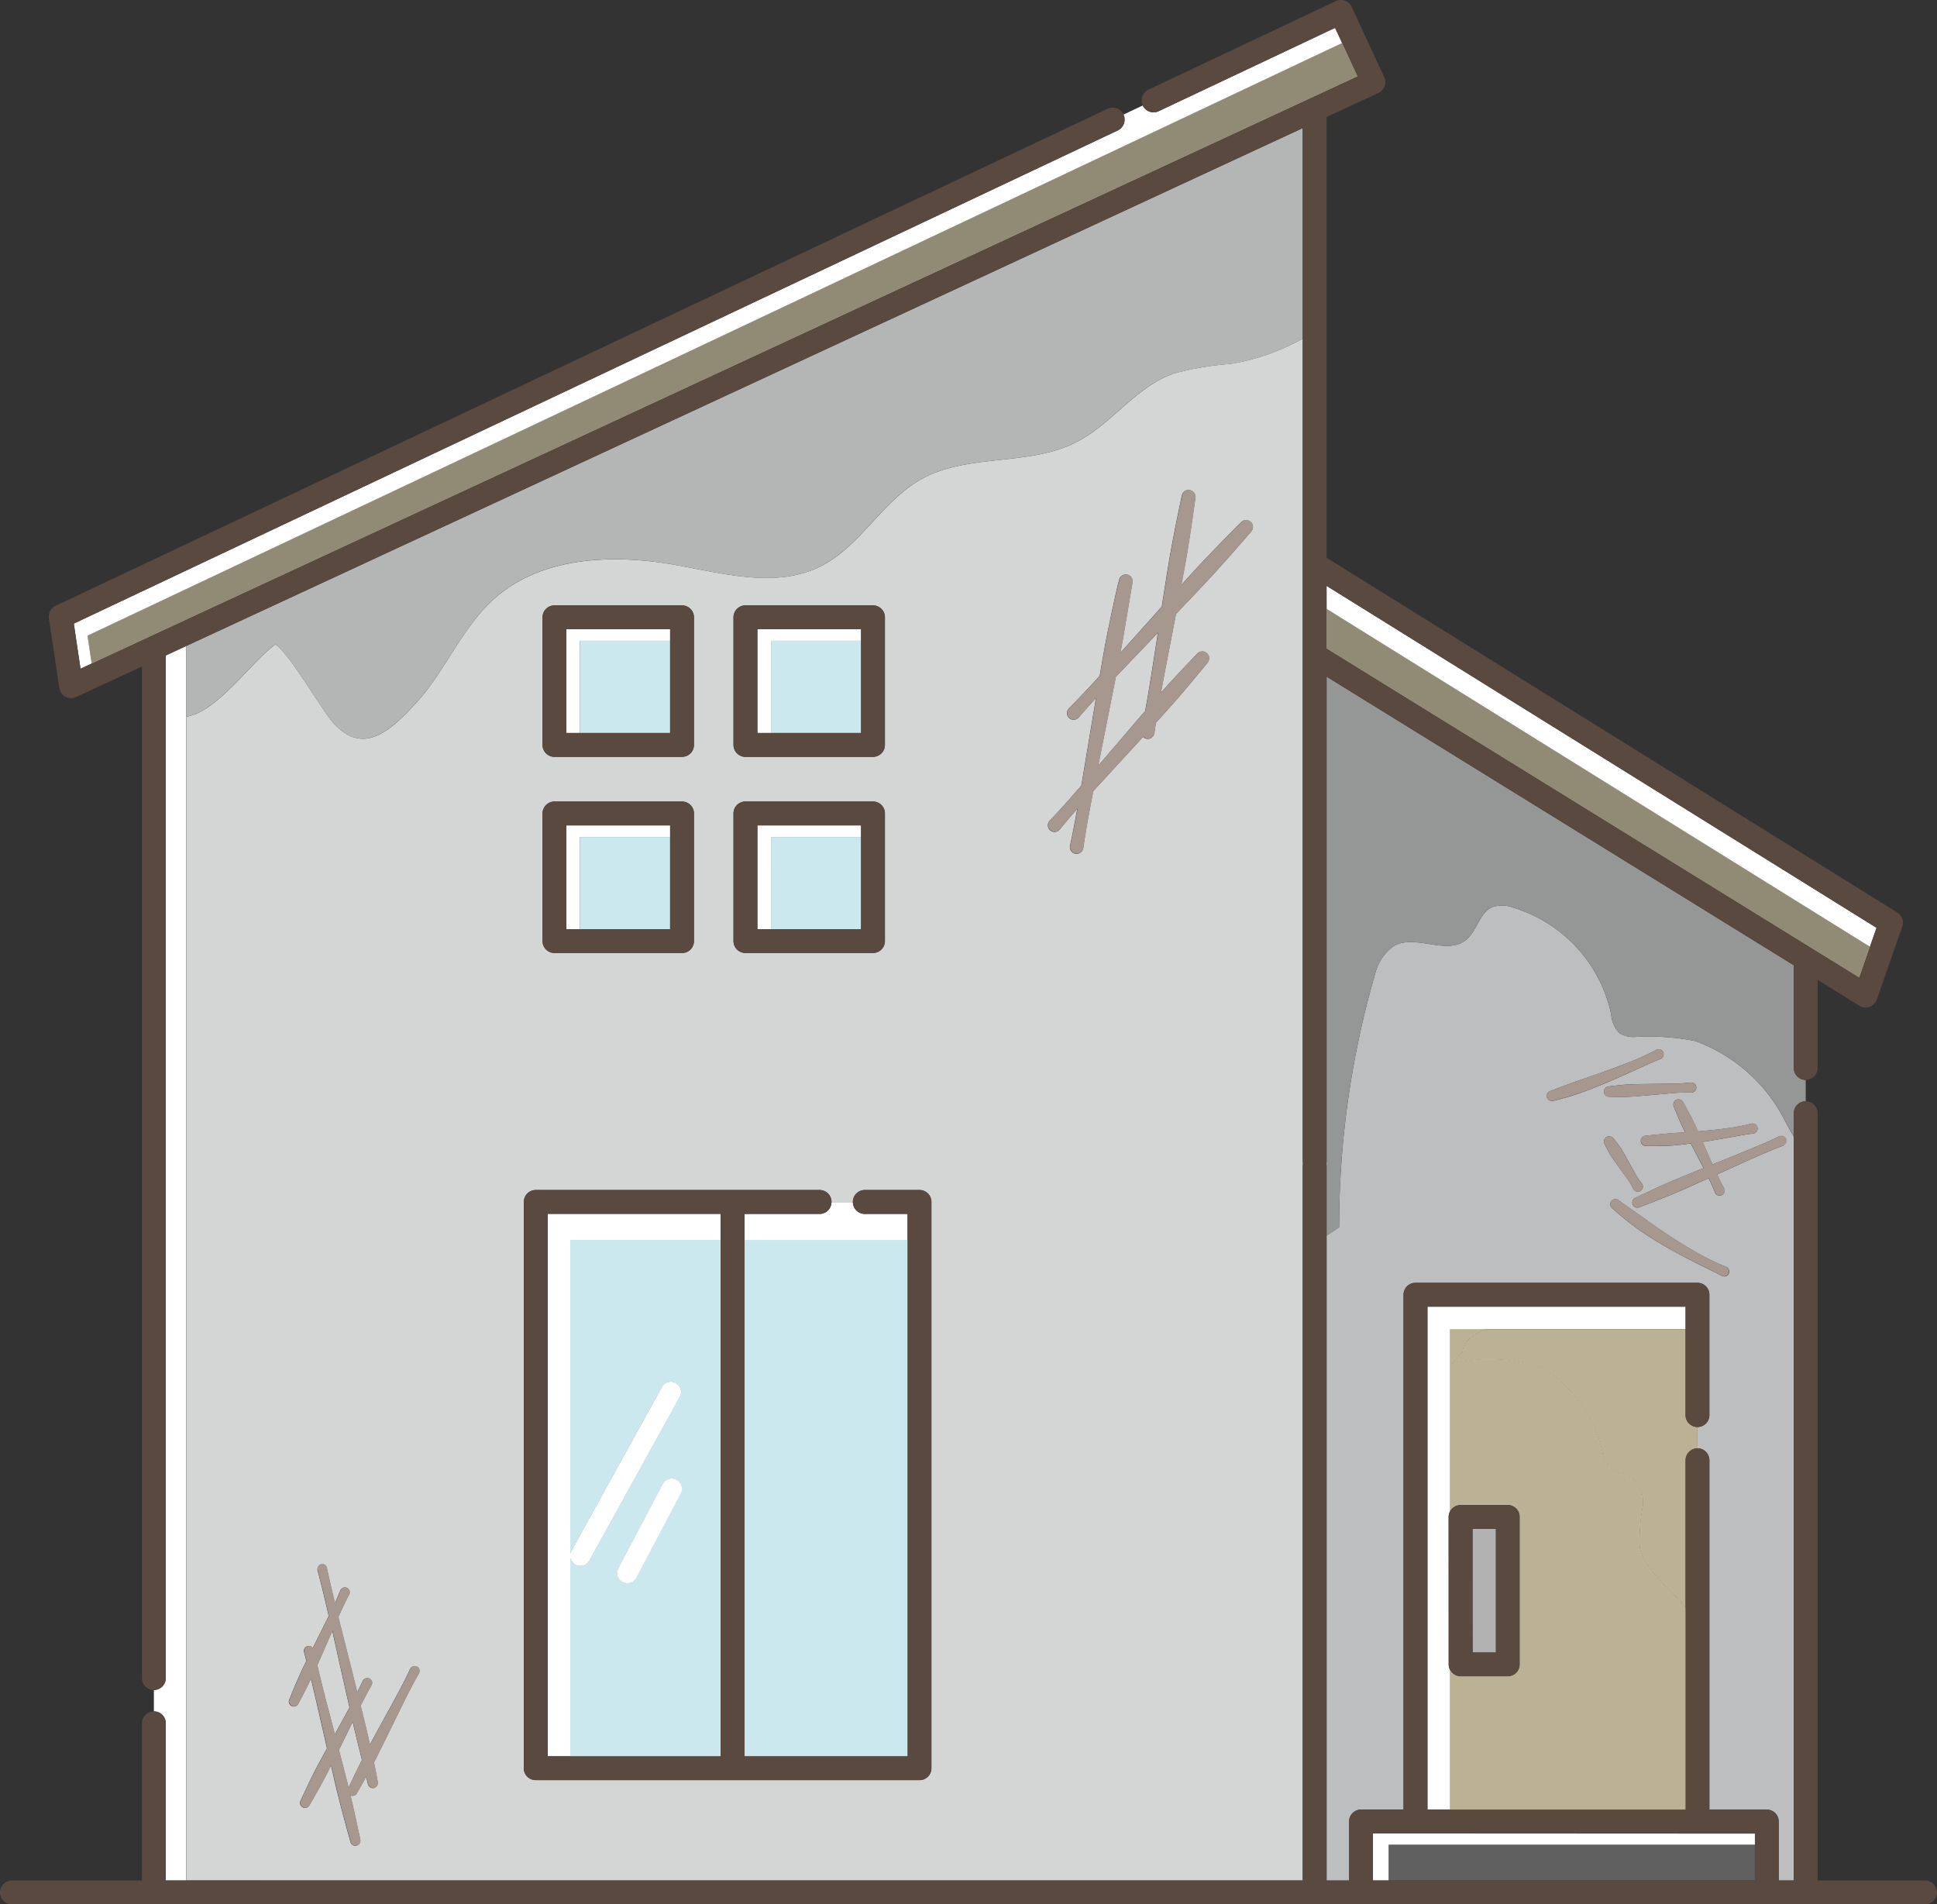 <svg xmlns="http://www.w3.org/2000/svg" xmlns:xlink="http://www.w3.org/1999/xlink" width="79.738" height="78.378" viewBox="0 0 79.738 78.378">
  <rect x="0" y="0" width="79.738" height="78.378" fill="#333333" stroke="none"/>
  <defs>
    <clipPath id="clip-path">
      <rect id="長方形_34588" data-name="長方形 34588" width="79.738" height="78.378" fill="none"/>
    </clipPath>
    <clipPath id="clip-path-3">
      <rect id="長方形_34574" data-name="長方形 34574" width="22.368" height="15.173" fill="none"/>
    </clipPath>
    <clipPath id="clip-path-4">
      <rect id="長方形_34575" data-name="長方形 34575" width="9.694" height="19.769" fill="none"/>
    </clipPath>
    <clipPath id="clip-path-5">
      <rect id="長方形_34576" data-name="長方形 34576" width="52.28" height="25.537" fill="none"/>
    </clipPath>
    <clipPath id="clip-path-6">
      <rect id="長方形_34579" data-name="長方形 34579" width="6.714" height="21.251" fill="none"/>
    </clipPath>
    <clipPath id="clip-path-7">
      <rect id="長方形_34580" data-name="長方形 34580" width="6.187" height="21.251" fill="none"/>
    </clipPath>
  </defs>
  <g id="グループ_145520" data-name="グループ 145520" clip-path="url(#clip-path)">
    <g id="グループ_145519" data-name="グループ 145519">
      <g id="グループ_145518" data-name="グループ 145518" clip-path="url(#clip-path)">
        <path id="パス_145144" data-name="パス 145144" d="M277.919,184.881a9.749,9.749,0,0,0-2.451-.172,1.092,1.092,0,0,1-.684-.16,1.243,1.243,0,0,1-.334-.775,5.871,5.871,0,0,0-4.028-4.385,1.309,1.309,0,0,0-.844-.032c-.556.223-.646,1-1.116,1.369-.8.63-2.077-.263-2.962.24a2.013,2.013,0,0,0-.775,1.175,37.286,37.286,0,0,0-1.475,10.4l-.516.344v26.544h.927V217a.491.491,0,0,1,.491-.491H265.9V195.321a.491.491,0,0,1,.491-.491H278a.491.491,0,0,1,.491.491v4.953a.491.491,0,0,1-.491.491v.88a.491.491,0,0,1,.491.491v14.377h2.363a.491.491,0,0,1,.491.491v2.423h.619V188.818c-.1-.174-.192-.349-.292-.52a6.729,6.729,0,0,0-3.756-3.417m-.2,1.707a.207.207,0,0,1,.06.41.231.231,0,0,1-.04,0,7.166,7.166,0,0,0-.845.033l-.843.074c-.281.022-.562.051-.843.066s-.564.008-.847,0a.212.212,0,0,1-.021-.422c.28-.036.561-.069.842-.085s.564-.012.846-.018l.846-.01a7.209,7.209,0,0,0,.844-.051m-5.666.757a.211.211,0,0,1-.126-.4c.366-.137.73-.277,1.1-.408s.738-.249,1.1-.382.733-.267,1.1-.413a9.881,9.881,0,0,0,1.064-.488.207.207,0,1,1,.2.361l-.026.012c-.369.144-.723.316-1.084.477s-.72.325-1.084.478-.731.3-1.1.433-.755.236-1.139.332m2.225,1.476a.213.213,0,0,1,.252.056,5.3,5.3,0,0,1,.333.441c.1.157.185.317.274.478l.268.482a3.048,3.048,0,0,0,.3.46.208.208,0,1,1-.348.221,3.053,3.053,0,0,0-.288-.469l-.323-.447c-.108-.149-.216-.3-.317-.451a5.231,5.231,0,0,1-.258-.488.213.213,0,0,1,.1-.282m5.025,5.614a.207.207,0,0,1-.267.12l-.023-.01c-.393-.207-.795-.392-1.189-.594s-.786-.41-1.169-.634-.76-.46-1.123-.716a12.038,12.038,0,0,1-1.034-.84.211.211,0,0,1,.266-.328c.351.257.707.5,1.061.754s.706.5,1.071.739.734.465,1.113.677a9.238,9.238,0,0,0,1.174.567.207.207,0,0,1,.12.266m2.245-5.258-.019.008c-.5.186-.991.408-1.481.625l-1.233.558c.087.191.179.379.284.561a.207.207,0,1,1-.358.208.23.23,0,0,1-.015-.031c-.075-.2-.166-.391-.26-.581-.45.2-.9.408-1.352.6-.493.209-.993.4-1.495.594a.211.211,0,0,1-.166-.388c.484-.232.969-.46,1.461-.672.445-.19.895-.369,1.343-.552l-.4-.767c-.042-.082-.084-.163-.126-.245-.246.032-.492.062-.739.082-.371.027-.744.03-1.116.022a.212.212,0,0,1-.016-.422c.365-.037.729-.076,1.093-.106l.544-.038c-.028-.057-.057-.113-.085-.17-.139-.3-.263-.6-.384-.9a.212.212,0,0,1,.381-.182c.161.286.318.574.461.868.054.115.105.23.157.346l.02,0c.365-.031.729-.067,1.092-.115a8.578,8.578,0,0,0,1.081-.2.207.207,0,1,1,.108.4l-.03.006c-.37.044-.733.119-1.1.182-.326.058-.652.113-.979.162l.051.116.355.813,1.262-.511c.495-.205.992-.406,1.474-.641a.207.207,0,0,1,.181.371" transform="translate(-208.124 -142.031)" fill="#bdbebf"/>
        <path id="パス_145145" data-name="パス 145145" d="M281.94,150.09v-4.228l-19.233-11.879v19.964a.5.5,0,0,0,0,.169v2.87l.516-.344a37.3,37.3,0,0,1,1.475-10.4,2.013,2.013,0,0,1,.775-1.174c.885-.5,2.163.389,2.962-.24.47-.37.56-1.146,1.116-1.369a1.31,1.31,0,0,1,.844.032,5.871,5.871,0,0,1,4.029,4.385,1.244,1.244,0,0,0,.334.776,1.093,1.093,0,0,0,.684.16,9.76,9.76,0,0,1,2.451.172,6.729,6.729,0,0,1,3.756,3.417c.1.171.2.346.292.52v-.968a.491.491,0,0,1,.491-.491v-.88a.491.491,0,0,1-.491-.491" transform="translate(-208.097 -106.133)" fill="#959696"/>
        <path id="パス_145146" data-name="パス 145146" d="M262.734,116.964,285.1,130.87l.272-.78-22.639-14.075Z" transform="translate(-208.124 -91.901)" fill="#fff"/>
        <path id="パス_145147" data-name="パス 145147" d="M262.734,120.582v1.631l21.926,13.543.441-1.268Z" transform="translate(-208.124 -95.519)" fill="#fff"/>
        <g id="グループ_145505" data-name="グループ 145505" transform="translate(54.61 25.063)" style="mix-blend-mode: multiply;isolation: isolate">
          <g id="グループ_145504" data-name="グループ 145504">
            <g id="グループ_145503" data-name="グループ 145503" clip-path="url(#clip-path-3)">
              <path id="パス_145148" data-name="パス 145148" d="M262.734,120.582v1.631l21.926,13.543.441-1.268Z" transform="translate(-262.734 -120.582)" fill="#918b76"/>
            </g>
          </g>
        </g>
        <path id="パス_145149" data-name="パス 145149" d="M283.584,273.472V267.4a.486.486,0,0,1,.058-.227v-7.493h9.694v-.932H282.71v20.7h.932V273.7a.486.486,0,0,1-.058-.227" transform="translate(-223.948 -204.966)" fill="#fff"/>
        <path id="パス_145150" data-name="パス 145150" d="M294.992,272.174a7.465,7.465,0,0,1,.121-1.643,1.259,1.259,0,0,0-.719-1.347,3.111,3.111,0,0,1-.448-.1,1.081,1.081,0,0,1-.479-.745,5.438,5.438,0,0,0-2.408-3.476,6.375,6.375,0,0,0-3.857-.186l.5-.537c0-.436.573-.793.932-.915h-1.444v7.493a.489.489,0,0,1,.433-.264h1.943a.491.491,0,0,1,.491.491v6.073a.491.491,0,0,1-.491.491h-1.943a.489.489,0,0,1-.433-.264V283h9.694v-8.286c-.6-.879-1.713-1.484-1.894-2.537" transform="translate(-227.498 -208.515)" fill="#fff"/>
        <g id="グループ_145508" data-name="グループ 145508" transform="translate(59.694 54.713)" style="mix-blend-mode: multiply;isolation: isolate">
          <g id="グループ_145507" data-name="グループ 145507">
            <g id="グループ_145506" data-name="グループ 145506" clip-path="url(#clip-path-4)">
              <path id="パス_145151" data-name="パス 145151" d="M294.992,272.174a7.465,7.465,0,0,1,.121-1.643,1.259,1.259,0,0,0-.719-1.347,3.111,3.111,0,0,1-.448-.1,1.081,1.081,0,0,1-.479-.745,5.438,5.438,0,0,0-2.408-3.476,6.375,6.375,0,0,0-3.857-.186l.5-.537c0-.436.573-.793.932-.915h-1.444v7.493a.489.489,0,0,1,.433-.264h1.943a.491.491,0,0,1,.491.491v6.073a.491.491,0,0,1-.491.491h-1.943a.489.489,0,0,1-.433-.264V283h9.694v-8.286c-.6-.879-1.713-1.484-1.894-2.537" transform="translate(-287.192 -263.228)" fill="#bbb295"/>
            </g>
          </g>
        </g>
        <path id="パス_145152" data-name="パス 145152" d="M297.416,267.249a.491.491,0,0,1-.491-.491v-3.53h-8.25c-.359.122-.932.479-.932.915l-.5.537a6.375,6.375,0,0,1,3.857.186,5.437,5.437,0,0,1,2.408,3.476,1.081,1.081,0,0,0,.479.745,3.111,3.111,0,0,0,.448.1,1.259,1.259,0,0,1,.719,1.347,7.463,7.463,0,0,0-.121,1.643c.181,1.054,1.294,1.658,1.894,2.537v-6.091a.491.491,0,0,1,.491-.491Z" transform="translate(-227.538 -208.515)" fill="#bbb295"/>
        <path id="パス_145153" data-name="パス 145153" d="M30.967,172.263v6.466h.84V127.922l-.84.39V170.4a.491.491,0,0,1-.491.491h0v.88h0a.491.491,0,0,1,.491.491" transform="translate(-24.141 -101.333)" fill="#fff"/>
        <path id="パス_145154" data-name="パス 145154" d="M64.086,326.246l.073-.137-.282-1.25-.425-1.9-.328.75c-.1.221-.195.442-.292.663q.154.659.323,1.314l.4,1.528Z" transform="translate(-49.773 -255.832)" fill="#d4d5d5"/>
        <path id="パス_145155" data-name="パス 145155" d="M219.7,126.925l.252-1.613-1.489,1.555-.244.258q-.157.793-.314,1.585l-.412,2.076,1.027-1.2q.456-.53.91-1.062c.1-.531.183-1.063.27-1.6" transform="translate(-172.287 -99.266)" fill="#d4d5d5"/>
        <path id="パス_145156" data-name="パス 145156" d="M67.764,341.3l-.082-.364-.479.975-.09.184c.134.517.269,1.033.4,1.552.177-.384.359-.766.55-1.142l-.027-.109c-.091-.365-.186-.729-.27-1.095" transform="translate(-53.163 -270.068)" fill="#d4d5d5"/>
        <path id="パス_145157" data-name="パス 145157" d="M77.492,68.5c-1.531.552-2.516,2.066-3.965,2.809-1.962,1.006-4.467.454-6.392,1.529-1.609.9-2.511,2.775-4.161,3.595-1.823.9-3.985.281-5.988-.074-2.571-.455-5.485-.337-7.431,1.4-1.33,1.19-2,2.957-3.2,4.273s-2.251,2.142-3.44.811c-.445-.5-1.8-2.853-2.364-3.209-1.043.766-2.389,2.782-3.668,2.974v47.9H82.842V101.094a.5.5,0,0,0,0-.169V67.048a9,9,0,0,1-2.96,1.038,12.836,12.836,0,0,0-2.389.409M46.468,121.968l-.009.017c-.233.4-.442.815-.648,1.23l-.613,1.249c-.2.4-.391.8-.593,1.192l.047.227.056.278.027.14.026.16a.2.2,0,0,1-.4.083l-.01-.039-.066-.262q-.19.342-.386.68a.2.2,0,0,1-.263.08c.144.6.277,1.212.405,1.82a.2.2,0,0,1-.4.1c-.181-.646-.357-1.293-.518-1.944-.1-.4-.19-.8-.282-1.205-.07.141-.14.283-.213.423-.215.411-.444.814-.677,1.215a.2.2,0,0,1-.363-.188c.194-.422.392-.841.6-1.253.158-.3.323-.6.487-.9l-.011-.047-.448-1.961q-.1-.428-.2-.854c-.165.345-.341.686-.522,1.024a.2.2,0,0,1-.371-.173c.155-.383.314-.765.487-1.14.07-.15.143-.3.216-.446-.032-.121-.061-.242-.095-.362a.2.2,0,0,1,.139-.247.2.2,0,0,1,.217.08l.069-.138.553-1.109.036-.074c-.144-.628-.291-1.254-.46-1.876a.2.2,0,0,1,.386-.1l0,.011c.1.479.213.955.328,1.431.079-.169.154-.34.223-.514a.2.2,0,1,1,.373.146.227.227,0,0,1-.011.023c-.164.3-.3.61-.444.921l.047.19.553,2.189q.089.36.18.719c.078-.155.156-.309.229-.467a.2.2,0,1,1,.364.167l-.009.017c-.158.273-.3.552-.447.833.076.307.153.614.226.922.055.228.105.457.155.686.119-.218.238-.435.356-.654l.668-1.22c.221-.407.439-.817.633-1.238a.2.2,0,0,1,.364.167M59.409,78.52a.491.491,0,0,1,.491-.491h5.251a.491.491,0,0,1,.491.491v5.252a.491.491,0,0,1-.491.491H59.9a.491.491,0,0,1-.491-.491Zm0,8.074A.491.491,0,0,1,59.9,86.1h5.251a.491.491,0,0,1,.491.491v5.252a.491.491,0,0,1-.491.491H59.9a.491.491,0,0,1-.491-.491ZM51.548,78.52a.491.491,0,0,1,.491-.491H57.29a.491.491,0,0,1,.491.491v5.252a.491.491,0,0,1-.491.491H52.039a.491.491,0,0,1-.491-.491Zm0,8.074a.491.491,0,0,1,.491-.491H57.29a.491.491,0,0,1,.491.491v5.252a.491.491,0,0,1-.491.491H52.039a.491.491,0,0,1-.491-.491Zm-.769,39.295V102.582a.491.491,0,0,1,.491-.491H62.952a.491.491,0,0,1,.491.491h.88a.491.491,0,0,1,.491-.491h2.251a.491.491,0,0,1,.491.491v23.307a.491.491,0,0,1-.491.491h-15.8a.491.491,0,0,1-.491-.491M80.709,74.6a.282.282,0,0,1,.015.384c-.569.658-1.142,1.313-1.732,1.953-.452.486-.911.965-1.369,1.444l-.013.067-.465,2.413q-.07.38-.141.76c.489-.547.993-1.081,1.5-1.611a.282.282,0,0,1,.422.373c-.484.592-.973,1.181-1.478,1.755-.215.242-.434.482-.653.722-.021.141-.043.282-.061.424a.275.275,0,0,1-.308.238.271.271,0,0,1-.159-.084l-.363.4-1.552,1.689-.137.151c-.149.778-.3,1.556-.409,2.341a.275.275,0,0,1-.545-.077c0-.007,0-.014,0-.021.112-.5.207-1.011.3-1.518-.246.278-.488.559-.721.849a.275.275,0,0,1-.429-.345l.017-.019c.452-.465.877-.955,1.3-1.445l.043-.251.457-2.74q.052-.3.1-.605c-.24.261-.477.524-.707.794a.275.275,0,1,1-.419-.357l.015-.017c.436-.434.854-.885,1.267-1.339.069-.4.139-.81.213-1.214.083-.456.179-.909.274-1.363l.147-.68.077-.341.041-.172.053-.2a.279.279,0,0,1,.544.118l-.01.06-.225,1.332c-.078.456-.15.913-.238,1.367-.01.05-.02.1-.029.151l1.408-1.571.3-.337c.114-.72.224-1.441.348-2.159.143-.806.308-1.609.478-2.411a.282.282,0,0,1,.555.1c-.112.812-.228,1.623-.366,2.43-.068.385-.14.77-.213,1.154.214-.238.428-.475.646-.71.593-.636,1.2-1.258,1.815-1.876a.282.282,0,0,1,.4,0" transform="translate(-29.214 -53.112)" fill="#d4d5d5"/>
        <path id="パス_145158" data-name="パス 145158" d="M36.879,49.592c1.279-.192,2.625-2.208,3.668-2.974.566.355,1.919,2.71,2.365,3.209,1.189,1.331,2.235.506,3.44-.811s1.874-3.083,3.2-4.273c1.946-1.741,4.86-1.86,7.431-1.4,2,.355,4.166.979,5.988.074,1.65-.82,2.552-2.7,4.161-3.595,1.926-1.075,4.43-.523,6.392-1.529,1.449-.743,2.434-2.257,3.965-2.809a12.813,12.813,0,0,1,2.389-.409,9.007,9.007,0,0,0,2.96-1.038V25.369L36.879,46.685Z" transform="translate(-29.214 -20.096)" fill="#b4b5b5"/>
        <path id="パス_145159" data-name="パス 145159" d="M57.591,9.741,14.618,30.036l.276,1.857.461-.214-.17-1.146L66.83,6.143l-.291-.628L59.275,8.946a.491.491,0,0,1-.654-.234l-.8.376a.491.491,0,0,1-.234.654" transform="translate(-11.58 -4.369)" fill="#fff"/>
        <path id="パス_145160" data-name="パス 145160" d="M17.346,32.923l.17,1.146L69.626,9.9l-.635-1.37Z" transform="translate(-13.741 -6.759)" fill="#fff"/>
        <g id="グループ_145511" data-name="グループ 145511" transform="translate(3.605 1.774)" style="mix-blend-mode: multiply;isolation: isolate">
          <g id="グループ_145510" data-name="グループ 145510">
            <g id="グループ_145509" data-name="グループ 145509" clip-path="url(#clip-path-5)">
              <path id="パス_145161" data-name="パス 145161" d="M17.346,32.923l.17,1.146L69.626,9.9l-.635-1.37Z" transform="translate(-17.346 -8.533)" fill="#918b76"/>
            </g>
          </g>
        </g>
        <path id="パス_145162" data-name="パス 145162" d="M150.539,238.5h-3.091v1.074h6.714V238.5H152.4a.491.491,0,0,1-.491-.491h-.88a.491.491,0,0,1-.491.491" transform="translate(-116.801 -188.534)" fill="#fff"/>
        <path id="パス_145163" data-name="パス 145163" d="M108.474,262.692h.932V254.53a.422.422,0,0,0,.782.114l3.726-6.743a.423.423,0,1,0-.741-.409l-3.726,6.743a.415.415,0,0,0-.041.115V241.441h6.187v-1.074h-7.119Z" transform="translate(-85.927 -190.406)" fill="#fff"/>
        <rect id="長方形_34577" data-name="長方形 34577" width="6.714" height="21.251" transform="translate(30.647 51.034)" fill="#fff"/>
        <g id="グループ_145514" data-name="グループ 145514" transform="translate(30.647 51.035)" style="mix-blend-mode: multiply;isolation: isolate">
          <g id="グループ_145513" data-name="グループ 145513">
            <g id="グループ_145512" data-name="グループ 145512" clip-path="url(#clip-path-6)">
              <rect id="長方形_34578" data-name="長方形 34578" width="6.714" height="21.251" transform="translate(0 0)" fill="#cae8ee"/>
            </g>
          </g>
        </g>
        <path id="パス_145164" data-name="パス 145164" d="M112.956,258.441a.416.416,0,0,1,.041-.115l3.726-6.743a.423.423,0,1,1,.741.409l-3.726,6.743a.422.422,0,0,1-.782-.114v8.162h6.187V245.533h-6.187Zm4.549-2.47-1.825,3.465a.423.423,0,1,1-.749-.395l1.825-3.465a.423.423,0,1,1,.749.395" transform="translate(-89.478 -194.498)" fill="#fff"/>
        <g id="グループ_145517" data-name="グループ 145517" transform="translate(23.478 51.035)" style="mix-blend-mode: multiply;isolation: isolate">
          <g id="グループ_145516" data-name="グループ 145516">
            <g id="グループ_145515" data-name="グループ 145515" clip-path="url(#clip-path-7)">
              <path id="パス_145165" data-name="パス 145165" d="M112.956,258.441a.416.416,0,0,1,.041-.115l3.726-6.743a.423.423,0,1,1,.741.409l-3.726,6.743a.422.422,0,0,1-.782-.114v8.162h6.187V245.533h-6.187Zm4.549-2.47-1.825,3.465a.423.423,0,1,1-.749-.395l1.825-3.465a.423.423,0,1,1,.749.395" transform="translate(-112.956 -245.533)" fill="#cae8ee"/>
            </g>
          </g>
        </g>
        <path id="パス_145166" data-name="パス 145166" d="M112.736,125.081h3.709v-.476h-4.27v4.27h.561Z" transform="translate(-88.859 -98.706)" fill="#fff"/>
        <rect id="長方形_34581" data-name="長方形 34581" width="3.709" height="3.794" transform="translate(23.876 26.375)" fill="#cae8ee"/>
        <path id="パス_145167" data-name="パス 145167" d="M124.665,292.818a.423.423,0,0,0-.572.177l-1.825,3.465a.423.423,0,0,0,.749.395l1.826-3.465a.424.424,0,0,0-.177-.572" transform="translate(-96.815 -231.916)" fill="#fff"/>
        <path id="パス_145168" data-name="パス 145168" d="M107.942,126.114h5.252a.491.491,0,0,0,.491-.491v-5.252a.491.491,0,0,0-.491-.491h-5.252a.491.491,0,0,0-.491.491v5.252a.491.491,0,0,0,.491.491m.491-5.252h4.27v4.27h-4.27Z" transform="translate(-85.117 -94.963)" fill="#59493e"/>
        <path id="パス_145169" data-name="パス 145169" d="M150.559,125.081h3.709v-.476H150v4.27h.56Z" transform="translate(-118.821 -98.706)" fill="#fff"/>
        <rect id="長方形_34582" data-name="長方形 34582" width="3.709" height="3.794" transform="translate(31.738 26.375)" fill="#cae8ee"/>
        <path id="パス_145170" data-name="パス 145170" d="M145.764,126.114h5.251a.491.491,0,0,0,.491-.491v-5.252a.491.491,0,0,0-.491-.491h-5.251a.491.491,0,0,0-.491.491v5.252a.491.491,0,0,0,.491.491m.491-5.252h4.27v4.27h-4.27Z" transform="translate(-115.078 -94.963)" fill="#59493e"/>
        <path id="パス_145171" data-name="パス 145171" d="M112.736,163.924h3.709v-.476h-4.27v4.27h.561Z" transform="translate(-88.859 -129.475)" fill="#fff"/>
        <rect id="長方形_34583" data-name="長方形 34583" width="3.709" height="3.794" transform="translate(23.876 34.449)" fill="#cae8ee"/>
        <path id="パス_145172" data-name="パス 145172" d="M107.942,164.957h5.252a.491.491,0,0,0,.491-.491v-5.252a.491.491,0,0,0-.491-.491h-5.252a.491.491,0,0,0-.491.491v5.252a.491.491,0,0,0,.491.491m.491-5.252h4.27v4.269h-4.27Z" transform="translate(-85.117 -125.732)" fill="#59493e"/>
        <path id="パス_145173" data-name="パス 145173" d="M150.559,163.924h3.709v-.476H150v4.27h.56Z" transform="translate(-118.821 -129.475)" fill="#fff"/>
        <rect id="長方形_34584" data-name="長方形 34584" width="3.709" height="3.794" transform="translate(31.738 34.449)" fill="#cae8ee"/>
        <path id="パス_145174" data-name="パス 145174" d="M145.764,164.957h5.251a.491.491,0,0,0,.491-.491v-5.252a.491.491,0,0,0-.491-.491h-5.251a.491.491,0,0,0-.491.491v5.252a.491.491,0,0,0,.491.491m.491-5.252h4.27v4.269h-4.27Z" transform="translate(-115.078 -125.732)" fill="#59493e"/>
        <path id="パス_145175" data-name="パス 145175" d="M120.037,259.931a.491.491,0,0,0,.491-.491V236.133a.491.491,0,0,0-.491-.491h-2.251a.491.491,0,1,0,0,.982h1.76v22.325h-6.714V236.624h3.091a.491.491,0,0,0,0-.982H104.24a.491.491,0,0,0-.491.491V259.44a.491.491,0,0,0,.491.491ZM111.85,237.7v21.251h-7.119V236.624h7.119Z" transform="translate(-82.185 -186.663)" fill="#59493e"/>
        <rect id="長方形_34585" data-name="長方形 34585" width="0.962" height="5.091" transform="translate(60.618 62.924)" fill="#b2b2b3"/>
        <path id="パス_145176" data-name="パス 145176" d="M286.913,304.573a.5.5,0,0,0,.491.491h1.944a.491.491,0,0,0,.491-.491V298.5a.491.491,0,0,0-.491-.491H287.4a.5.5,0,0,0-.491.491Zm.982-5.582h.962v5.091H287.9Z" transform="translate(-227.277 -236.067)" fill="#59493e"/>
        <path id="パス_145177" data-name="パス 145177" d="M271.917,363.066V365h.652v-1.467H287.64v-.465Z" transform="translate(-215.398 -287.602)" fill="#fff"/>
        <rect id="長方形_34586" data-name="長方形 34586" width="15.071" height="1.467" transform="translate(57.17 75.929)" fill="#616060"/>
        <path id="パス_145178" data-name="パス 145178" d="M79.247,77.4H74.825V45.818a.491.491,0,1,0-.982,0V77.4h-.619V74.973a.491.491,0,0,0-.491-.491H70.37V60.1a.491.491,0,1,0-.982,0V74.482H58.762v-20.7H69.387v4.462a.491.491,0,1,0,.982,0V53.29a.491.491,0,0,0-.491-.491H58.271a.491.491,0,0,0-.491.491V74.482H56.028a.491.491,0,0,0-.491.491V77.4H54.61V47.982a.482.482,0,0,1,0-.169V27.848L73.843,39.727v4.229a.491.491,0,1,0,.982,0V40.334l1.716,1.06a.491.491,0,0,0,.722-.256l1.044-3a.491.491,0,0,0-.2-.578L54.61,22.957V4.817l2.134-.99a.491.491,0,0,0,.239-.652L55.642.284a.491.491,0,0,0-.655-.237L47.276,3.689a.491.491,0,0,0-.234.654h0a.491.491,0,0,0,.654.234l7.264-3.431.291.628.635,1.37L3.776,27.31l-.461.214-.276-1.857,42.973-20.3a.491.491,0,1,0-.419-.888L2.289,24.934a.491.491,0,0,0-.276.516l.427,2.867a.491.491,0,0,0,.692.373l2.711-1.257V69.068a.491.491,0,0,0,.491.491h0a.491.491,0,0,0,.491-.491V26.978l.84-.39L53.628,5.273v42.54a.5.5,0,0,1,0,.169V77.4H6.826V70.93a.491.491,0,0,0-.491-.491h0a.491.491,0,0,0-.491.491V77.4H.491a.491.491,0,0,0,0,.982H79.247a.491.491,0,0,0,0-.982m-7.005-1.932V77.4H56.519V75.464Zm4.736-36.5-.441,1.268L54.61,26.694v-2.58L77.249,38.188Z" transform="translate(0 0)" fill="#59493e"/>
        <path id="パス_145179" data-name="パス 145179" d="M213.042,100.948c.073-.384.145-.769.213-1.154.138-.807.255-1.619.366-2.43a.282.282,0,0,0-.555-.1c-.17.8-.335,1.6-.478,2.411-.124.718-.234,1.439-.348,2.159l-.3.337-1.408,1.571c.01-.05.02-.1.029-.151.087-.454.16-.911.238-1.367l.225-1.332.01-.06a.279.279,0,0,0-.544-.118l-.053.2-.041.172-.077.341-.148.68c-.1.454-.192.907-.274,1.362-.074.4-.144.809-.213,1.214-.414.454-.831.906-1.267,1.339l-.015.017a.275.275,0,1,0,.419.357c.23-.27.467-.533.707-.794q-.051.3-.1.6l-.457,2.74-.043.251c-.424.49-.848.98-1.3,1.445l-.017.02a.275.275,0,1,0,.429.345c.233-.29.475-.571.722-.849-.09.508-.186,1.014-.3,1.518,0,.007,0,.014,0,.021a.275.275,0,1,0,.545.077c.111-.785.259-1.563.409-2.342l.137-.151,1.552-1.688.363-.4a.27.27,0,0,0,.159.084.275.275,0,0,0,.308-.238c.018-.142.04-.283.061-.424.219-.239.438-.479.653-.722.5-.574.993-1.163,1.477-1.754a.282.282,0,0,0-.422-.373c-.508.53-1.011,1.065-1.5,1.611q.07-.38.14-.76l.465-2.413.013-.067c.459-.48.918-.958,1.369-1.444.589-.64,1.163-1.294,1.732-1.953a.282.282,0,0,0-.413-.383c-.613.618-1.222,1.239-1.815,1.876-.217.235-.431.473-.646.71m-2.4,6.241-1.027,1.2.412-2.076q.155-.793.314-1.585l.244-.258,1.489-1.555-.252,1.613c-.087.532-.173,1.065-.27,1.6q-.456.531-.91,1.062" transform="translate(-164.405 -76.872)" fill="#a6988e"/>
        <path id="パス_145180" data-name="パス 145180" d="M62.515,313.943a.2.2,0,0,0-.266.1c-.194.421-.412.831-.633,1.238l-.668,1.22c-.118.218-.237.436-.356.654-.05-.229-.1-.458-.155-.686-.073-.308-.149-.615-.226-.922.143-.281.288-.56.447-.833l.009-.017a.2.2,0,0,0-.364-.167c-.073.158-.151.312-.229.467q-.09-.36-.18-.719l-.553-2.188c-.016-.063-.031-.127-.047-.19.139-.311.28-.621.444-.921a.213.213,0,0,0,.011-.023.2.2,0,1,0-.373-.146c-.068.174-.144.345-.223.514-.116-.476-.228-.952-.328-1.431l0-.011a.2.2,0,1,0-.386.1c.168.621.316,1.248.459,1.876l-.036.074-.553,1.109-.068.138a.2.2,0,0,0-.355.166c.034.12.063.242.095.362-.073.148-.146.3-.216.446-.173.375-.332.757-.487,1.14a.2.2,0,0,0,.371.173c.18-.339.356-.679.522-1.024q.1.427.2.855l.448,1.961.011.047c-.164.3-.329.6-.487.9-.212.412-.409.832-.6,1.253a.2.2,0,0,0,.363.189c.233-.4.462-.8.677-1.215.072-.14.142-.282.213-.423.092.4.185.8.282,1.205.161.651.338,1.3.518,1.944a.2.2,0,0,0,.4-.1c-.128-.608-.261-1.216-.405-1.82a.2.2,0,0,0,.263-.08q.2-.338.386-.68l.066.262.01.038a.2.2,0,0,0,.4-.083l-.026-.159-.026-.14-.056-.278-.047-.227c.2-.395.4-.8.593-1.192l.613-1.249c.206-.415.415-.829.648-1.23l.009-.017a.2.2,0,0,0-.1-.265m-3.774,1.264q-.169-.655-.323-1.314c.1-.221.194-.442.292-.663l.328-.75.424,1.9.282,1.25c-.025.046-.048.092-.073.137l-.531.969Zm.965,3.72c-.129-.518-.265-1.035-.4-1.552l.09-.184.479-.975.082.364c.084.366.179.73.27,1.095l.027.109c-.192.376-.373.758-.55,1.142" transform="translate(-45.359 -245.352)" fill="#a6988e"/>
        <path id="パス_145181" data-name="パス 145181" d="M309.872,208.682c.36-.161.715-.334,1.084-.477l.026-.012a.207.207,0,1,0-.2-.361,9.845,9.845,0,0,1-1.064.488c-.362.146-.728.282-1.1.413s-.737.255-1.1.382-.731.27-1.1.408a.211.211,0,0,0,.126.4c.383-.1.765-.2,1.139-.332s.738-.282,1.1-.433.725-.314,1.084-.478" transform="translate(-242.621 -164.613)" fill="#a6988e"/>
        <path id="パス_145182" data-name="パス 145182" d="M318.692,214.435c-.281.016-.562.048-.842.085a.212.212,0,0,0,.021.422c.283.008.565.012.847,0s.562-.044.843-.067l.843-.074a7.211,7.211,0,0,1,.845-.033.207.207,0,1,0-.021-.412,7.164,7.164,0,0,1-.844.051l-.846.01c-.282.006-.564.005-.846.018" transform="translate(-251.638 -169.8)" fill="#a6988e"/>
        <path id="パス_145183" data-name="パス 145183" d="M329.354,219.184c-.482.236-.979.436-1.474.641l-1.262.511-.355-.813-.051-.116c.327-.049.654-.1.979-.162.366-.063.729-.138,1.1-.182l.03-.006a.207.207,0,1,0-.108-.4,8.575,8.575,0,0,1-1.081.2c-.363.047-.728.083-1.092.115l-.02,0c-.051-.116-.1-.232-.157-.346-.142-.295-.3-.582-.461-.868a.212.212,0,0,0-.381.181c.121.305.245.609.384.9.027.057.057.113.085.17l-.544.038c-.364.03-.728.069-1.093.106a.212.212,0,0,0,.016.422c.372.008.745,0,1.116-.022.247-.02.493-.05.739-.082.042.082.084.163.126.245l.4.767c-.448.183-.9.363-1.343.552-.492.213-.977.44-1.461.672a.211.211,0,0,0,.166.388c.5-.191,1-.385,1.495-.594.453-.2.9-.4,1.352-.6.094.19.184.382.26.581a.231.231,0,0,0,.015.031.207.207,0,1,0,.358-.208c-.106-.182-.2-.37-.284-.561l1.233-.558c.49-.217.978-.439,1.481-.625l.019-.008a.207.207,0,1,0-.181-.371" transform="translate(-256.118 -172.411)" fill="#a6988e"/>
        <path id="パス_145184" data-name="パス 145184" d="M318.247,226.252l.323.447a3.052,3.052,0,0,1,.288.469.218.218,0,0,0,.033.051.208.208,0,0,0,.315-.272,3.06,3.06,0,0,1-.3-.46l-.268-.482c-.089-.161-.178-.322-.274-.478a5.274,5.274,0,0,0-.333-.441.213.213,0,0,0-.356.227,5.275,5.275,0,0,0,.258.488c.1.153.209.3.317.451" transform="translate(-251.627 -178.242)" fill="#a6988e"/>
        <path id="パス_145185" data-name="パス 145185" d="M323.724,240.248a9.263,9.263,0,0,1-1.174-.567c-.38-.212-.75-.439-1.113-.677s-.718-.487-1.07-.739-.71-.5-1.061-.754a.211.211,0,0,0-.266.328,11.992,11.992,0,0,0,1.034.84c.363.257.741.49,1.123.716s.774.434,1.169.634.8.387,1.189.594l.023.01a.207.207,0,0,0,.147-.386" transform="translate(-252.67 -188.112)" fill="#a6988e"/>
      </g>
    </g>
  </g>
</svg>
